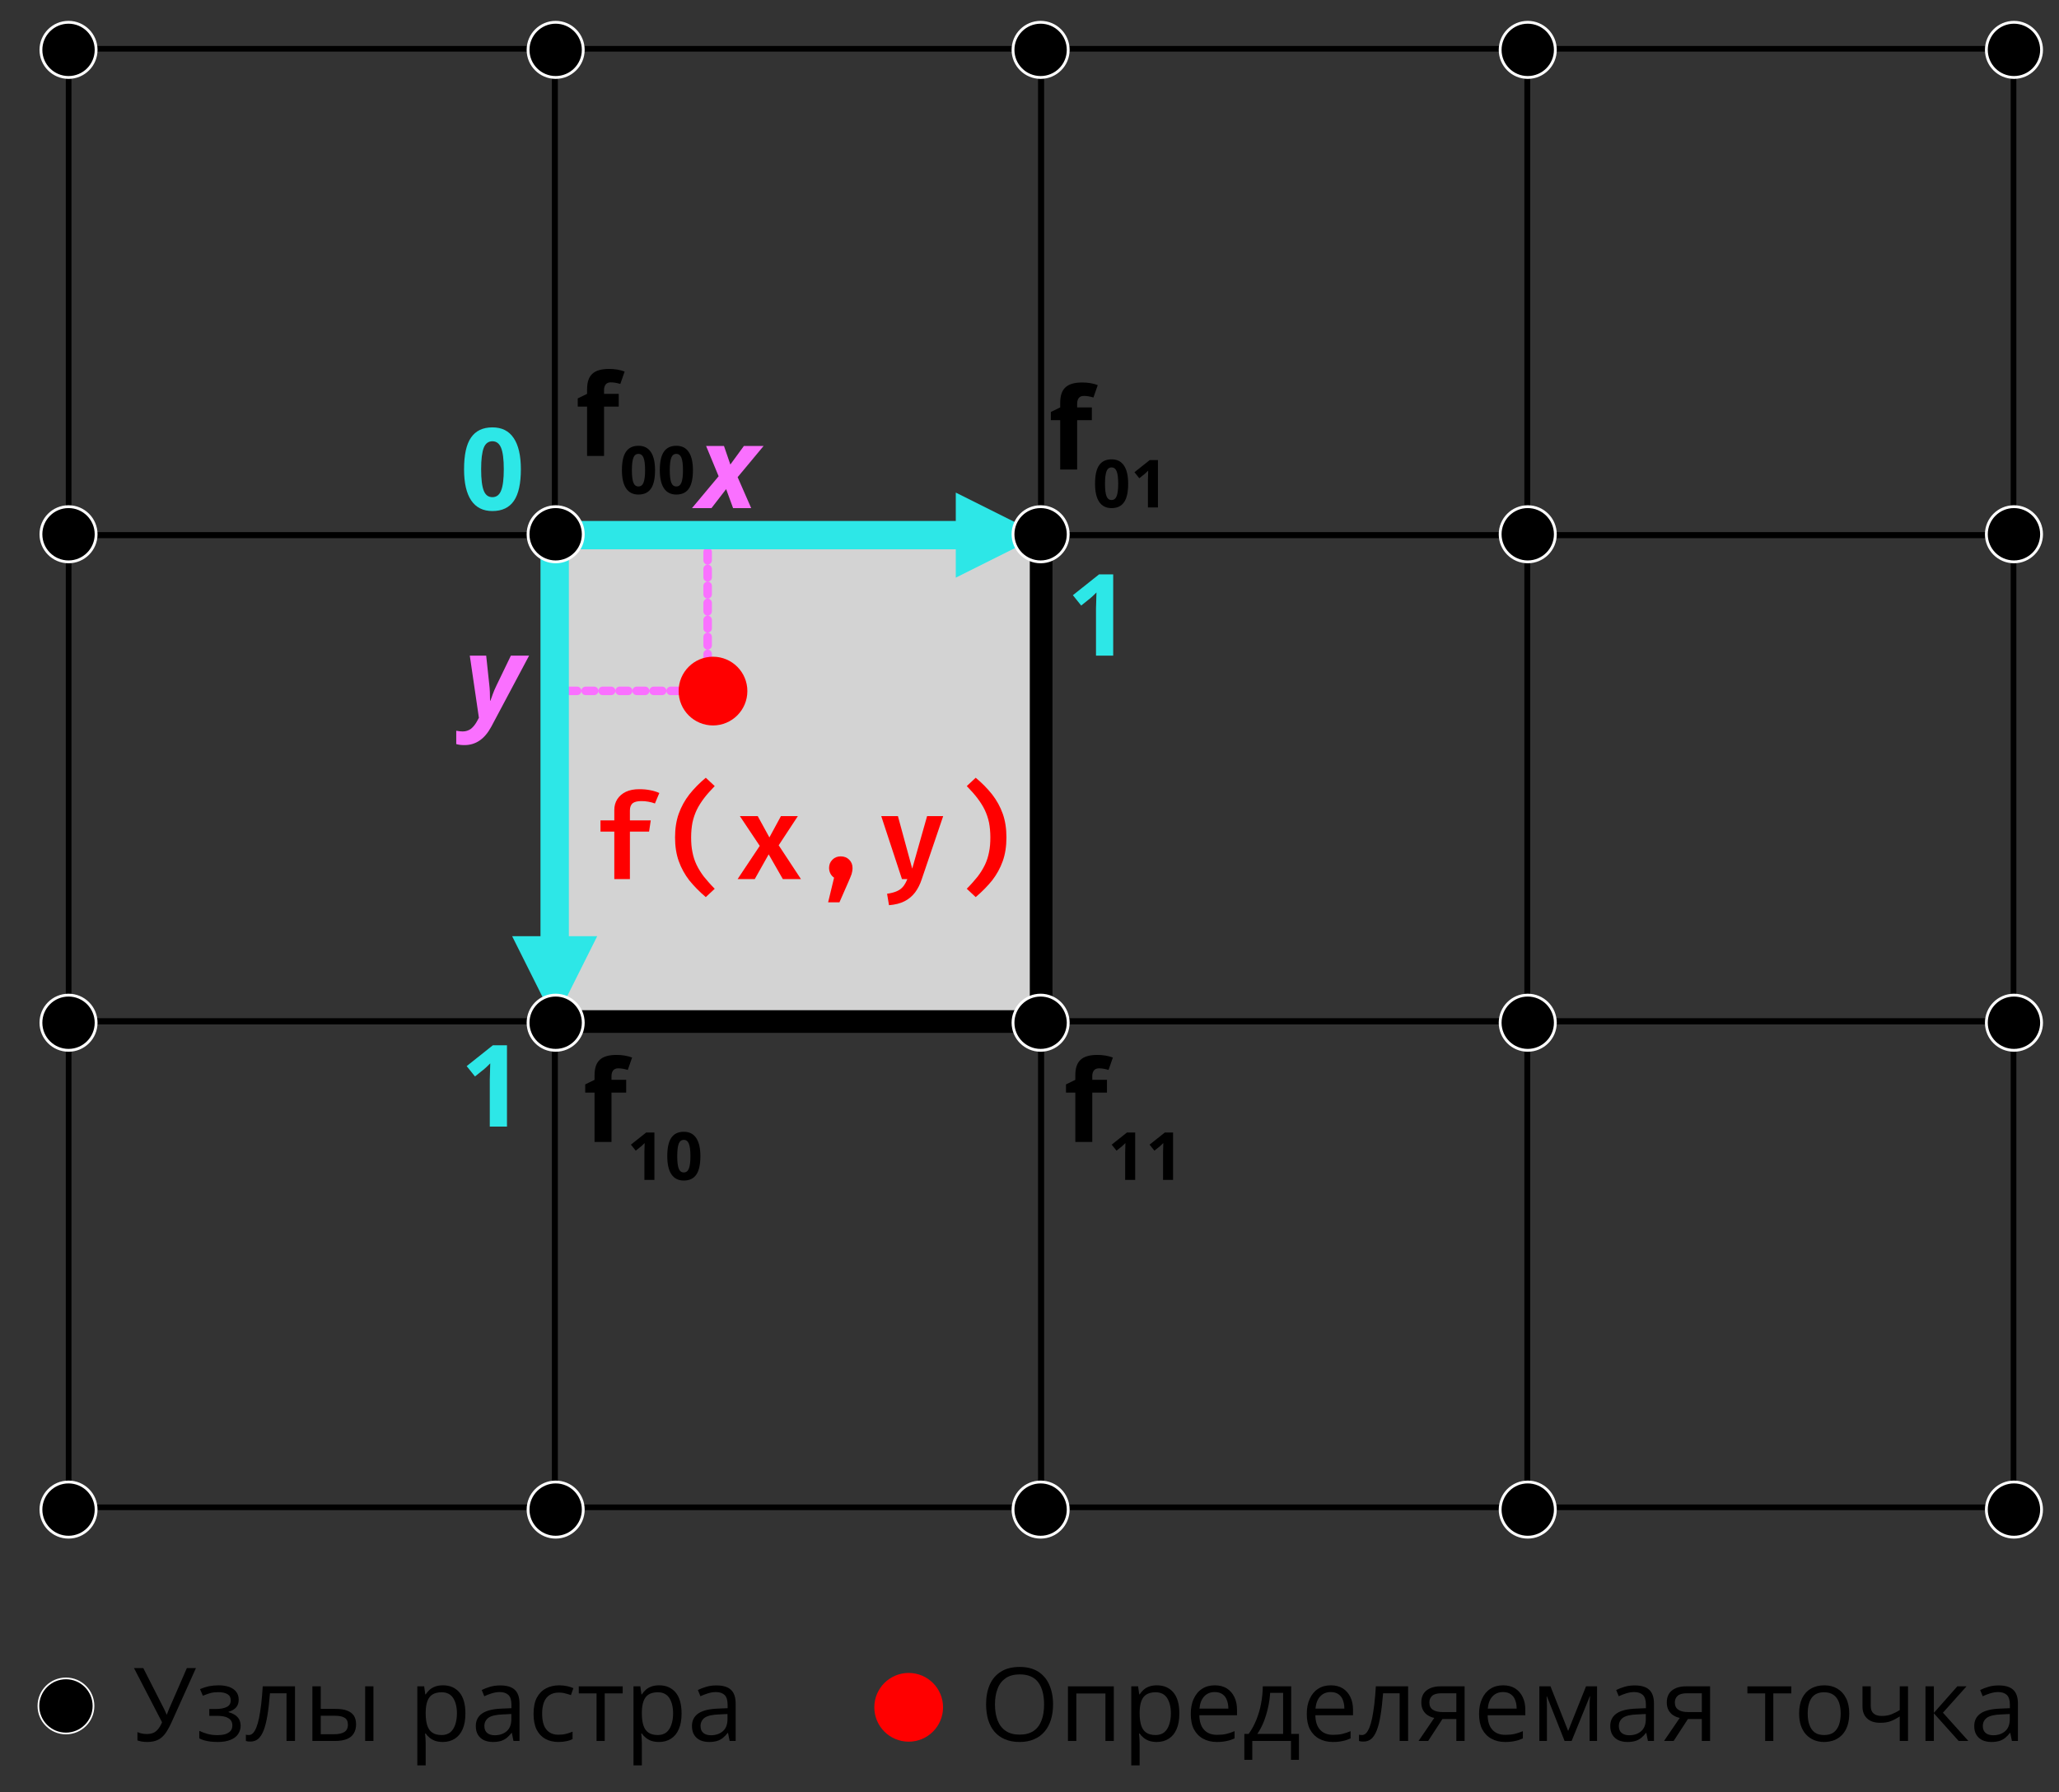 <?xml version="1.0" encoding="UTF-8" standalone="no"?>
<!DOCTYPE svg PUBLIC "-//W3C//DTD SVG 1.1//EN" "http://www.w3.org/Graphics/SVG/1.1/DTD/svg11.dtd">
<svg width="100%" height="100%" viewBox="0 0 726 632" version="1.1" xmlns="http://www.w3.org/2000/svg" xmlns:xlink="http://www.w3.org/1999/xlink" xml:space="preserve" xmlns:serif="http://www.serif.com/" style="fill-rule:evenodd;clip-rule:evenodd;stroke-linecap:round;stroke-linejoin:round;stroke-miterlimit:1.5;">
    <rect x="0" y="0" width="726" height="632" fill="#333333" stroke="none"/>
    <g transform="matrix(1,0,0,1,-245,-6958)">
        <rect id="Resampling" x="0" y="6042" width="2985" height="2039" style="fill:none;"/>
        <g transform="matrix(0.525,0,0,0.525,159.316,7473.2)">
            <circle cx="207.5" cy="164.5" r="18.5" style="stroke:white;stroke-width:1.15px;"/>
        </g>
        <g transform="matrix(0.526,0,0,0.526,87.203,6820.56)">
            <rect x="346" y="294" width="326" height="326" style="fill:none;stroke:black;stroke-width:3.8px;"/>
        </g>
        <g transform="matrix(0.526,0,0,0.526,87.203,7163.4)">
            <rect x="346" y="294" width="326" height="326" style="fill:none;stroke:black;stroke-width:3.8px;"/>
        </g>
        <g transform="matrix(0.526,0,0,0.526,87.203,6992.1)">
            <rect x="346" y="294" width="326" height="326" style="fill:none;stroke:black;stroke-width:3.8px;"/>
        </g>
        <g transform="matrix(0.526,0,0,0.526,430.061,6820.56)">
            <rect x="346" y="294" width="326" height="326" style="fill:none;stroke:black;stroke-width:3.8px;"/>
        </g>
        <g transform="matrix(0.526,0,0,0.526,430.061,7163.4)">
            <rect x="346" y="294" width="326" height="326" style="fill:none;stroke:black;stroke-width:3.8px;"/>
        </g>
        <g transform="matrix(0.526,0,0,0.526,430.061,6992.1)">
            <rect x="346" y="294" width="326" height="326" style="fill:none;stroke:black;stroke-width:3.8px;"/>
        </g>
        <g transform="matrix(0.526,0,0,0.526,258.632,6820.56)">
            <rect x="346" y="294" width="326" height="326" style="fill:none;stroke:black;stroke-width:3.8px;"/>
        </g>
        <g transform="matrix(0.526,0,0,0.526,258.632,7163.4)">
            <rect x="346" y="294" width="326" height="326" style="fill:none;stroke:black;stroke-width:3.8px;"/>
        </g>
        <g transform="matrix(0.526,0,0,0.526,258.632,6992.1)">
            <rect x="346" y="294" width="326" height="326" style="fill:rgb(211,211,211);stroke:black;stroke-width:15.21px;"/>
        </g>
        <g transform="matrix(0.526,0,0,0.526,601.49,6820.56)">
            <rect x="346" y="294" width="326" height="326" style="fill:none;stroke:black;stroke-width:3.8px;"/>
        </g>
        <g transform="matrix(0.526,0,0,0.526,601.49,7163.4)">
            <rect x="346" y="294" width="326" height="326" style="fill:none;stroke:black;stroke-width:3.8px;"/>
        </g>
        <g transform="matrix(0.526,0,0,0.526,601.49,6992.1)">
            <rect x="346" y="294" width="326" height="326" style="fill:none;stroke:black;stroke-width:3.8px;"/>
        </g>
        <g transform="matrix(0.602,0,0,0.602,-1526.69,6149.96)">
            <g transform="matrix(66.667,0,0,66.667,3280.07,1609.36)">
                <path d="M0.38,-0.434L0.251,-0.434L0.251,-0L0.102,-0L0.102,-0.434L0.02,-0.434L0.02,-0.506L0.102,-0.546L0.102,-0.586C0.102,-0.648 0.117,-0.694 0.148,-0.722C0.179,-0.751 0.228,-0.765 0.295,-0.765C0.346,-0.765 0.392,-0.757 0.432,-0.742L0.394,-0.633C0.364,-0.642 0.336,-0.647 0.311,-0.647C0.29,-0.647 0.275,-0.641 0.265,-0.628C0.256,-0.616 0.251,-0.6 0.251,-0.58L0.251,-0.546L0.38,-0.546L0.38,-0.434Z" style="fill-rule:nonzero;"/>
            </g>
            <g transform="matrix(38.867,0,0,38.867,3305.88,1631.56)">
                <path d="M0.535,-0.357C0.535,-0.232 0.515,-0.14 0.474,-0.08C0.433,-0.02 0.37,0.01 0.285,0.01C0.203,0.01 0.141,-0.021 0.099,-0.083C0.057,-0.145 0.036,-0.236 0.036,-0.357C0.036,-0.483 0.056,-0.576 0.097,-0.635C0.138,-0.695 0.201,-0.725 0.285,-0.725C0.368,-0.725 0.43,-0.694 0.472,-0.631C0.514,-0.569 0.535,-0.477 0.535,-0.357ZM0.186,-0.357C0.186,-0.269 0.194,-0.207 0.209,-0.169C0.224,-0.131 0.249,-0.112 0.285,-0.112C0.32,-0.112 0.346,-0.131 0.361,-0.169C0.377,-0.208 0.385,-0.27 0.385,-0.357C0.385,-0.444 0.377,-0.507 0.361,-0.546C0.345,-0.584 0.32,-0.603 0.285,-0.603C0.25,-0.603 0.224,-0.584 0.209,-0.546C0.194,-0.507 0.186,-0.444 0.186,-0.357Z" style="fill-rule:nonzero;"/>
            </g>
            <g transform="matrix(38.867,0,0,38.867,3328.07,1631.56)">
                <path d="M0.535,-0.357C0.535,-0.232 0.515,-0.14 0.474,-0.08C0.433,-0.02 0.37,0.01 0.285,0.01C0.203,0.01 0.141,-0.021 0.099,-0.083C0.057,-0.145 0.036,-0.236 0.036,-0.357C0.036,-0.483 0.056,-0.576 0.097,-0.635C0.138,-0.695 0.201,-0.725 0.285,-0.725C0.368,-0.725 0.43,-0.694 0.472,-0.631C0.514,-0.569 0.535,-0.477 0.535,-0.357ZM0.186,-0.357C0.186,-0.269 0.194,-0.207 0.209,-0.169C0.224,-0.131 0.249,-0.112 0.285,-0.112C0.32,-0.112 0.346,-0.131 0.361,-0.169C0.377,-0.208 0.385,-0.27 0.385,-0.357C0.385,-0.444 0.377,-0.507 0.361,-0.546C0.345,-0.584 0.32,-0.603 0.285,-0.603C0.25,-0.603 0.224,-0.584 0.209,-0.546C0.194,-0.507 0.186,-0.444 0.186,-0.357Z" style="fill-rule:nonzero;"/>
            </g>
        </g>
        <g transform="matrix(0.602,0,0,0.602,-1359.87,6154.74)">
            <g transform="matrix(66.667,0,0,66.667,3280.07,1609.36)">
                <path d="M0.38,-0.434L0.251,-0.434L0.251,-0L0.102,-0L0.102,-0.434L0.02,-0.434L0.02,-0.506L0.102,-0.546L0.102,-0.586C0.102,-0.648 0.117,-0.694 0.148,-0.722C0.179,-0.751 0.228,-0.765 0.295,-0.765C0.346,-0.765 0.392,-0.757 0.432,-0.742L0.394,-0.633C0.364,-0.642 0.336,-0.647 0.311,-0.647C0.29,-0.647 0.275,-0.641 0.265,-0.628C0.256,-0.616 0.251,-0.6 0.251,-0.58L0.251,-0.546L0.38,-0.546L0.38,-0.434Z" style="fill-rule:nonzero;"/>
            </g>
            <g transform="matrix(38.867,0,0,38.867,3305.88,1631.56)">
                <path d="M0.535,-0.357C0.535,-0.232 0.515,-0.14 0.474,-0.08C0.433,-0.02 0.37,0.01 0.285,0.01C0.203,0.01 0.141,-0.021 0.099,-0.083C0.057,-0.145 0.036,-0.236 0.036,-0.357C0.036,-0.483 0.056,-0.576 0.097,-0.635C0.138,-0.695 0.201,-0.725 0.285,-0.725C0.368,-0.725 0.43,-0.694 0.472,-0.631C0.514,-0.569 0.535,-0.477 0.535,-0.357ZM0.186,-0.357C0.186,-0.269 0.194,-0.207 0.209,-0.169C0.224,-0.131 0.249,-0.112 0.285,-0.112C0.32,-0.112 0.346,-0.131 0.361,-0.169C0.377,-0.208 0.385,-0.27 0.385,-0.357C0.385,-0.444 0.377,-0.507 0.361,-0.546C0.345,-0.584 0.32,-0.603 0.285,-0.603C0.25,-0.603 0.224,-0.584 0.209,-0.546C0.194,-0.507 0.186,-0.444 0.186,-0.357Z" style="fill-rule:nonzero;"/>
            </g>
            <g transform="matrix(38.867,0,0,38.867,3328.07,1631.56)">
                <path d="M0.413,-0L0.262,-0L0.262,-0.413L0.264,-0.481L0.266,-0.555C0.241,-0.53 0.224,-0.514 0.214,-0.506L0.132,-0.44L0.059,-0.531L0.289,-0.714L0.413,-0.714L0.413,-0Z" style="fill-rule:nonzero;"/>
            </g>
        </g>
        <g transform="matrix(0.602,0,0,0.602,-1354.54,6391.86)">
            <g transform="matrix(66.667,0,0,66.667,3280.07,1609.36)">
                <path d="M0.38,-0.434L0.251,-0.434L0.251,-0L0.102,-0L0.102,-0.434L0.02,-0.434L0.02,-0.506L0.102,-0.546L0.102,-0.586C0.102,-0.648 0.117,-0.694 0.148,-0.722C0.179,-0.751 0.228,-0.765 0.295,-0.765C0.346,-0.765 0.392,-0.757 0.432,-0.742L0.394,-0.633C0.364,-0.642 0.336,-0.647 0.311,-0.647C0.29,-0.647 0.275,-0.641 0.265,-0.628C0.256,-0.616 0.251,-0.6 0.251,-0.58L0.251,-0.546L0.38,-0.546L0.38,-0.434Z" style="fill-rule:nonzero;"/>
            </g>
            <g transform="matrix(38.867,0,0,38.867,3305.88,1631.56)">
                <path d="M0.413,-0L0.262,-0L0.262,-0.413L0.264,-0.481L0.266,-0.555C0.241,-0.53 0.224,-0.514 0.214,-0.506L0.132,-0.44L0.059,-0.531L0.289,-0.714L0.413,-0.714L0.413,-0Z" style="fill-rule:nonzero;"/>
            </g>
            <g transform="matrix(38.867,0,0,38.867,3328.07,1631.56)">
                <path d="M0.413,-0L0.262,-0L0.262,-0.413L0.264,-0.481L0.266,-0.555C0.241,-0.53 0.224,-0.514 0.214,-0.506L0.132,-0.44L0.059,-0.531L0.289,-0.714L0.413,-0.714L0.413,-0Z" style="fill-rule:nonzero;"/>
            </g>
        </g>
        <g transform="matrix(0.602,0,0,0.602,-1524.06,6391.86)">
            <g transform="matrix(66.667,0,0,66.667,3280.07,1609.36)">
                <path d="M0.38,-0.434L0.251,-0.434L0.251,-0L0.102,-0L0.102,-0.434L0.02,-0.434L0.02,-0.506L0.102,-0.546L0.102,-0.586C0.102,-0.648 0.117,-0.694 0.148,-0.722C0.179,-0.751 0.228,-0.765 0.295,-0.765C0.346,-0.765 0.392,-0.757 0.432,-0.742L0.394,-0.633C0.364,-0.642 0.336,-0.647 0.311,-0.647C0.29,-0.647 0.275,-0.641 0.265,-0.628C0.256,-0.616 0.251,-0.6 0.251,-0.58L0.251,-0.546L0.38,-0.546L0.38,-0.434Z" style="fill-rule:nonzero;"/>
            </g>
            <g transform="matrix(38.867,0,0,38.867,3305.88,1631.56)">
                <path d="M0.413,-0L0.262,-0L0.262,-0.413L0.264,-0.481L0.266,-0.555C0.241,-0.53 0.224,-0.514 0.214,-0.506L0.132,-0.44L0.059,-0.531L0.289,-0.714L0.413,-0.714L0.413,-0Z" style="fill-rule:nonzero;"/>
            </g>
            <g transform="matrix(38.867,0,0,38.867,3328.07,1631.56)">
                <path d="M0.535,-0.357C0.535,-0.232 0.515,-0.14 0.474,-0.08C0.433,-0.02 0.37,0.01 0.285,0.01C0.203,0.01 0.141,-0.021 0.099,-0.083C0.057,-0.145 0.036,-0.236 0.036,-0.357C0.036,-0.483 0.056,-0.576 0.097,-0.635C0.138,-0.695 0.201,-0.725 0.285,-0.725C0.368,-0.725 0.43,-0.694 0.472,-0.631C0.514,-0.569 0.535,-0.477 0.535,-0.357ZM0.186,-0.357C0.186,-0.269 0.194,-0.207 0.209,-0.169C0.224,-0.131 0.249,-0.112 0.285,-0.112C0.32,-0.112 0.346,-0.131 0.361,-0.169C0.377,-0.208 0.385,-0.27 0.385,-0.357C0.385,-0.444 0.377,-0.507 0.361,-0.546C0.345,-0.584 0.32,-0.603 0.285,-0.603C0.25,-0.603 0.224,-0.584 0.209,-0.546C0.194,-0.507 0.186,-0.444 0.186,-0.357Z" style="fill-rule:nonzero;"/>
            </g>
        </g>
        <g transform="matrix(0.602,0,0,0.602,-3552.37,6786.53)">
            <path d="M6631.02,689.513L6722.4,689.513" style="fill:none;stroke:rgb(250,112,255);stroke-width:4.98px;stroke-linecap:butt;stroke-dasharray:4.98,4.98;"/>
        </g>
        <g transform="matrix(0.602,0,0,0.602,-3552.37,6786.53)">
            <path d="M6722.4,598.134L6722.4,690.721" style="fill:none;stroke:rgb(250,112,255);stroke-width:4.98px;stroke-linecap:butt;stroke-dasharray:4.98,4.98;"/>
        </g>
        <g transform="matrix(40.144,0,0,40.144,490.96,7137.18)">
            <g>
                <path d="M0.185,-0.28L0.075,-0.546L0.232,-0.546L0.288,-0.383L0.407,-0.546L0.58,-0.546L0.352,-0.272L0.471,-0L0.312,-0L0.251,-0.167L0.122,-0L-0.049,-0L0.185,-0.28Z" style="fill:rgb(250,112,255);fill-rule:nonzero;"/>
            </g>
        </g>
        <g transform="matrix(40.144,0,0,40.144,407.18,7137.81)">
            <g>
                <path d="M0.535,-0.357C0.535,-0.232 0.515,-0.14 0.474,-0.08C0.433,-0.02 0.37,0.01 0.285,0.01C0.203,0.01 0.141,-0.021 0.099,-0.083C0.057,-0.145 0.036,-0.236 0.036,-0.357C0.036,-0.483 0.056,-0.576 0.097,-0.635C0.138,-0.695 0.201,-0.725 0.285,-0.725C0.368,-0.725 0.43,-0.694 0.472,-0.631C0.514,-0.569 0.535,-0.477 0.535,-0.357ZM0.186,-0.357C0.186,-0.269 0.194,-0.207 0.209,-0.169C0.224,-0.131 0.249,-0.112 0.285,-0.112C0.32,-0.112 0.346,-0.131 0.361,-0.169C0.377,-0.208 0.385,-0.27 0.385,-0.357C0.385,-0.444 0.377,-0.507 0.361,-0.546C0.345,-0.584 0.32,-0.603 0.285,-0.603C0.25,-0.603 0.224,-0.584 0.209,-0.546C0.194,-0.507 0.186,-0.444 0.186,-0.357Z" style="fill:rgb(45,231,231);fill-rule:nonzero;"/>
            </g>
        </g>
        <g transform="matrix(40.144,0,0,40.144,407.18,7355.26)">
            <g>
                <path d="M0.413,-0L0.262,-0L0.262,-0.413L0.264,-0.481L0.266,-0.555C0.241,-0.53 0.224,-0.514 0.214,-0.506L0.132,-0.44L0.059,-0.531L0.289,-0.714L0.413,-0.714L0.413,-0Z" style="fill:rgb(45,231,231);fill-rule:nonzero;"/>
            </g>
        </g>
        <g transform="matrix(40.144,0,0,40.144,620.93,7189.2)">
            <g>
                <path d="M0.413,-0L0.262,-0L0.262,-0.413L0.264,-0.481L0.266,-0.555C0.241,-0.53 0.224,-0.514 0.214,-0.506L0.132,-0.44L0.059,-0.531L0.289,-0.714L0.413,-0.714L0.413,-0Z" style="fill:rgb(45,231,231);fill-rule:nonzero;"/>
            </g>
        </g>
        <g transform="matrix(40.144,0,0,40.144,408.64,7211.11)">
            <g>
                <path d="M0.05,-0.546L0.194,-0.546L0.221,-0.293C0.226,-0.253 0.228,-0.206 0.228,-0.15L0.231,-0.15C0.237,-0.167 0.245,-0.186 0.252,-0.208C0.26,-0.231 0.271,-0.256 0.284,-0.283L0.411,-0.546L0.571,-0.546L0.239,0.078C0.181,0.186 0.103,0.24 0.003,0.24C-0.026,0.24 -0.05,0.237 -0.069,0.231L-0.069,0.114C-0.047,0.118 -0.028,0.12 -0.012,0.12C0.015,0.12 0.039,0.112 0.06,0.097C0.08,0.081 0.1,0.057 0.117,0.024L0.13,-0L0.05,-0.546Z" style="fill:rgb(250,112,255);fill-rule:nonzero;"/>
            </g>
        </g>
        <g transform="matrix(1,-3.8186e-23,1.3257e-22,1,244.998,6957.99)">
            <g>
                <path d="M180.578,330.129L195.578,360.129L210.578,330.129L180.578,330.129Z" style="fill:rgb(45,231,231);"/>
                <path d="M195.578,336.129L195.578,188.59" style="fill:none;stroke:rgb(45,231,231);stroke-width:10px;stroke-linecap:butt;"/>
            </g>
        </g>
        <g transform="matrix(1,-1.84356e-22,2.60034e-22,1,245,6958)">
            <g>
                <path d="M337.007,203.7L367.007,188.7L337.007,173.7L337.007,203.7Z" style="fill:rgb(45,231,231);"/>
                <path d="M343.007,188.7L195.578,188.7" style="fill:none;stroke:rgb(45,231,231);stroke-width:10px;stroke-linecap:butt;"/>
            </g>
        </g>
        <g transform="matrix(0.43,0,0,0.43,407.175,7130.96)">
            <g id="RED">
                <g>
                    <circle cx="207.5" cy="164.5" r="18.5" style="fill:rgb(255,0,0);stroke:rgb(255,0,0);stroke-width:19.37px;"/>
                </g>
            </g>
        </g>
        <g transform="matrix(0.43,0,0,0.43,476.175,7489.31)">
            <g id="RED1" serif:id="RED">
                <g>
                    <circle cx="207.5" cy="164.5" r="18.5" style="fill:rgb(255,0,0);stroke:rgb(255,0,0);stroke-width:19.37px;"/>
                </g>
            </g>
        </g>
        <g transform="matrix(0.526,0,0,0.526,131.267,6898.79)">
            <g transform="matrix(1,0,0,1,54.657,-18.5)">
                <circle cx="207.5" cy="164.5" r="18.5" style="stroke:white;stroke-width:1.9px;"/>
            </g>
            <g transform="matrix(1,0,0,1,706.284,-18.5)">
                <circle cx="207.5" cy="164.5" r="18.5" style="stroke:white;stroke-width:1.9px;"/>
            </g>
            <g transform="matrix(1,0,0,1,1358.76,-18.5)">
                <circle cx="207.5" cy="164.5" r="18.5" style="stroke:white;stroke-width:1.9px;"/>
            </g>
            <g transform="matrix(1,0,0,1,54.657,306.233)">
                <circle cx="207.5" cy="164.5" r="18.5" style="stroke:white;stroke-width:1.9px;"/>
            </g>
            <g transform="matrix(1,0,0,1,706.284,306.233)">
                <circle cx="207.5" cy="164.5" r="18.5" style="stroke:white;stroke-width:1.9px;"/>
            </g>
            <g transform="matrix(1,0,0,1,1358.76,306.233)">
                <circle cx="207.5" cy="164.5" r="18.5" style="stroke:white;stroke-width:1.9px;"/>
            </g>
            <g transform="matrix(1,0,0,1,54.657,633.697)">
                <circle cx="207.5" cy="164.5" r="18.5" style="stroke:white;stroke-width:1.9px;"/>
            </g>
            <g transform="matrix(1,0,0,1,706.284,633.697)">
                <circle cx="207.5" cy="164.5" r="18.5" style="stroke:white;stroke-width:1.9px;"/>
            </g>
            <g transform="matrix(1,0,0,1,1358.76,633.697)">
                <circle cx="207.5" cy="164.5" r="18.5" style="stroke:white;stroke-width:1.9px;"/>
            </g>
            <g transform="matrix(1,0,0,1,54.657,960.091)">
                <circle cx="207.5" cy="164.5" r="18.5" style="stroke:white;stroke-width:1.9px;"/>
            </g>
            <g transform="matrix(1,0,0,1,706.284,960.091)">
                <circle cx="207.5" cy="164.5" r="18.5" style="stroke:white;stroke-width:1.9px;"/>
            </g>
            <g transform="matrix(1,0,0,1,1358.76,960.091)">
                <circle cx="207.5" cy="164.5" r="18.5" style="stroke:white;stroke-width:1.9px;"/>
            </g>
            <g transform="matrix(1,0,0,1,381.202,-18.5)">
                <circle cx="207.5" cy="164.5" r="18.5" style="stroke:white;stroke-width:1.9px;"/>
            </g>
            <g transform="matrix(1,0,0,1,1032.83,-18.5)">
                <circle cx="207.5" cy="164.5" r="18.5" style="stroke:white;stroke-width:1.9px;"/>
            </g>
            <g transform="matrix(1,0,0,1,381.202,306.233)">
                <circle cx="207.5" cy="164.5" r="18.5" style="stroke:white;stroke-width:1.9px;"/>
            </g>
            <g transform="matrix(1,0,0,1,1032.83,306.233)">
                <circle cx="207.5" cy="164.5" r="18.5" style="stroke:white;stroke-width:1.9px;"/>
            </g>
            <g transform="matrix(1,0,0,1,381.202,633.697)">
                <circle cx="207.5" cy="164.5" r="18.5" style="stroke:white;stroke-width:1.9px;"/>
            </g>
            <g transform="matrix(1,0,0,1,1032.83,633.697)">
                <circle cx="207.5" cy="164.5" r="18.5" style="stroke:white;stroke-width:1.9px;"/>
            </g>
            <g transform="matrix(1,0,0,1,381.202,960.091)">
                <circle cx="207.5" cy="164.5" r="18.5" style="stroke:white;stroke-width:1.9px;"/>
            </g>
            <g transform="matrix(1,0,0,1,1032.83,960.091)">
                <circle cx="207.5" cy="164.5" r="18.5" style="stroke:white;stroke-width:1.9px;"/>
            </g>
        </g>
        <g transform="matrix(1,0,0,1,179.944,6959.6)">
            <g transform="matrix(36,0,0,36,111.901,612.312)">
                <path d="M0.618,-0.714L0.385,-0.196C0.365,-0.151 0.345,-0.113 0.324,-0.082C0.303,-0.051 0.278,-0.028 0.25,-0.013C0.221,0.002 0.185,0.01 0.141,0.01C0.122,0.01 0.104,0.008 0.088,0.006C0.072,0.003 0.058,-0.001 0.045,-0.005L0.045,-0.087C0.058,-0.081 0.072,-0.076 0.087,-0.073C0.102,-0.07 0.118,-0.068 0.135,-0.068C0.16,-0.068 0.182,-0.072 0.2,-0.079C0.218,-0.087 0.233,-0.099 0.247,-0.116C0.261,-0.133 0.274,-0.155 0.286,-0.183L0.011,-0.714L0.102,-0.714L0.305,-0.315C0.307,-0.31 0.31,-0.304 0.313,-0.298C0.316,-0.292 0.319,-0.285 0.322,-0.279C0.325,-0.272 0.327,-0.265 0.33,-0.259L0.333,-0.259L0.347,-0.295C0.35,-0.302 0.352,-0.307 0.354,-0.312L0.529,-0.714L0.618,-0.714Z" style="fill-rule:nonzero;"/>
            </g>
            <g transform="matrix(36,0,0,36,134.137,612.312)">
                <path d="M0.223,-0.545C0.263,-0.545 0.298,-0.539 0.327,-0.529C0.356,-0.518 0.379,-0.502 0.395,-0.481C0.411,-0.46 0.419,-0.435 0.419,-0.405C0.419,-0.373 0.41,-0.347 0.393,-0.328C0.375,-0.308 0.351,-0.295 0.32,-0.286L0.32,-0.282C0.342,-0.276 0.361,-0.268 0.379,-0.257C0.397,-0.246 0.411,-0.232 0.422,-0.214C0.432,-0.196 0.438,-0.174 0.438,-0.148C0.438,-0.118 0.429,-0.091 0.413,-0.067C0.397,-0.043 0.372,-0.024 0.339,-0.011C0.306,0.003 0.264,0.01 0.213,0.01C0.188,0.01 0.164,0.008 0.142,0.006C0.119,0.003 0.099,-0.001 0.081,-0.006C0.062,-0.012 0.046,-0.018 0.033,-0.025L0.033,-0.099C0.056,-0.088 0.082,-0.078 0.113,-0.069C0.143,-0.061 0.176,-0.057 0.212,-0.057C0.239,-0.057 0.264,-0.06 0.286,-0.066C0.307,-0.073 0.325,-0.083 0.338,-0.097C0.351,-0.111 0.357,-0.13 0.357,-0.153C0.357,-0.174 0.351,-0.191 0.34,-0.205C0.328,-0.219 0.311,-0.229 0.289,-0.236C0.266,-0.243 0.238,-0.246 0.203,-0.246L0.131,-0.246L0.131,-0.313L0.19,-0.313C0.236,-0.313 0.273,-0.319 0.3,-0.332C0.328,-0.345 0.341,-0.367 0.341,-0.398C0.341,-0.425 0.331,-0.445 0.31,-0.458C0.288,-0.471 0.258,-0.478 0.219,-0.478C0.189,-0.478 0.164,-0.475 0.141,-0.469C0.119,-0.462 0.094,-0.454 0.068,-0.443L0.04,-0.508C0.068,-0.52 0.097,-0.529 0.127,-0.536C0.158,-0.542 0.19,-0.545 0.223,-0.545Z" style="fill-rule:nonzero;"/>
            </g>
            <g transform="matrix(36,0,0,36,151.539,612.312)">
                <path d="M0.487,-0L0.404,-0L0.404,-0.467L0.242,-0.467C0.235,-0.383 0.227,-0.311 0.217,-0.251C0.207,-0.191 0.195,-0.142 0.18,-0.104C0.165,-0.066 0.147,-0.038 0.126,-0.02C0.105,-0.003 0.08,0.006 0.051,0.006C0.042,0.006 0.034,0.006 0.026,0.005C0.019,0.004 0.012,0.002 0.006,-0L0.006,-0.062C0.011,-0.06 0.015,-0.059 0.02,-0.059C0.024,-0.058 0.029,-0.058 0.035,-0.058C0.049,-0.058 0.063,-0.064 0.075,-0.076C0.087,-0.088 0.098,-0.107 0.108,-0.131C0.118,-0.156 0.127,-0.187 0.135,-0.225C0.143,-0.263 0.149,-0.308 0.156,-0.36C0.162,-0.411 0.167,-0.47 0.171,-0.535L0.487,-0.535L0.487,-0Z" style="fill-rule:nonzero;"/>
            </g>
            <g transform="matrix(36,0,0,36,172.141,612.312)">
                <path d="M0.085,-0L0.085,-0.535L0.167,-0.535L0.167,-0.314L0.313,-0.314C0.359,-0.314 0.397,-0.309 0.426,-0.297C0.455,-0.286 0.477,-0.269 0.492,-0.247C0.506,-0.224 0.513,-0.196 0.513,-0.163C0.513,-0.13 0.506,-0.101 0.492,-0.077C0.478,-0.052 0.456,-0.033 0.426,-0.02C0.395,-0.007 0.356,-0 0.308,-0L0.085,-0ZM0.167,-0.066L0.3,-0.066C0.341,-0.066 0.373,-0.073 0.397,-0.087C0.421,-0.102 0.433,-0.126 0.433,-0.159C0.433,-0.192 0.422,-0.215 0.399,-0.228C0.377,-0.241 0.345,-0.247 0.303,-0.247L0.167,-0.247L0.167,-0.066ZM0.602,-0L0.602,-0.535L0.683,-0.535L0.683,-0L0.602,-0Z" style="fill-rule:nonzero;"/>
            </g>
            <g transform="matrix(36,0,0,36,209.143,612.312)">
                <path d="M0.337,-0.545C0.404,-0.545 0.457,-0.522 0.497,-0.476C0.536,-0.43 0.556,-0.361 0.556,-0.269C0.556,-0.208 0.547,-0.157 0.529,-0.116C0.511,-0.074 0.485,-0.043 0.452,-0.022C0.419,-0.001 0.38,0.01 0.335,0.01C0.307,0.01 0.282,0.006 0.26,-0.001C0.239,-0.009 0.22,-0.019 0.205,-0.032C0.19,-0.044 0.177,-0.058 0.167,-0.073L0.161,-0.073C0.162,-0.061 0.163,-0.045 0.165,-0.027C0.166,-0.009 0.167,0.006 0.167,0.02L0.167,0.239L0.085,0.239L0.085,-0.535L0.152,-0.535L0.163,-0.456L0.167,-0.456C0.177,-0.472 0.19,-0.487 0.205,-0.501C0.22,-0.514 0.238,-0.525 0.26,-0.533C0.282,-0.541 0.307,-0.545 0.337,-0.545ZM0.323,-0.477C0.286,-0.477 0.256,-0.469 0.233,-0.455C0.211,-0.441 0.194,-0.419 0.184,-0.391C0.173,-0.362 0.168,-0.327 0.167,-0.284L0.167,-0.268C0.167,-0.223 0.172,-0.185 0.182,-0.153C0.192,-0.122 0.208,-0.098 0.231,-0.082C0.254,-0.066 0.285,-0.058 0.324,-0.058C0.357,-0.058 0.385,-0.067 0.407,-0.084C0.429,-0.102 0.445,-0.127 0.456,-0.159C0.467,-0.191 0.473,-0.228 0.473,-0.27C0.473,-0.333 0.46,-0.383 0.436,-0.421C0.411,-0.458 0.374,-0.477 0.323,-0.477Z" style="fill-rule:nonzero;"/>
            </g>
            <g transform="matrix(36,0,0,36,231.168,612.312)">
                <path d="M0.286,-0.544C0.349,-0.544 0.397,-0.53 0.428,-0.501C0.459,-0.472 0.474,-0.427 0.474,-0.364L0.474,-0L0.415,-0L0.399,-0.079L0.396,-0.079C0.381,-0.06 0.365,-0.043 0.349,-0.03C0.332,-0.017 0.314,-0.007 0.292,-0C0.271,0.006 0.245,0.01 0.214,0.01C0.181,0.01 0.152,0.004 0.127,-0.007C0.102,-0.019 0.082,-0.036 0.068,-0.059C0.053,-0.082 0.046,-0.111 0.046,-0.147C0.046,-0.2 0.067,-0.241 0.109,-0.27C0.152,-0.299 0.216,-0.314 0.303,-0.317L0.395,-0.321L0.395,-0.354C0.395,-0.4 0.385,-0.432 0.365,-0.451C0.345,-0.469 0.317,-0.479 0.281,-0.479C0.253,-0.479 0.227,-0.474 0.201,-0.466C0.176,-0.458 0.152,-0.449 0.129,-0.438L0.104,-0.499C0.128,-0.511 0.156,-0.522 0.187,-0.531C0.218,-0.54 0.251,-0.544 0.286,-0.544ZM0.394,-0.264L0.313,-0.26C0.246,-0.258 0.199,-0.247 0.171,-0.228C0.144,-0.208 0.13,-0.181 0.13,-0.146C0.13,-0.115 0.14,-0.093 0.158,-0.078C0.177,-0.063 0.201,-0.056 0.232,-0.056C0.279,-0.056 0.318,-0.069 0.349,-0.096C0.379,-0.122 0.394,-0.162 0.394,-0.214L0.394,-0.264Z" style="fill-rule:nonzero;"/>
            </g>
            <g transform="matrix(36,0,0,36,251.172,612.312)">
                <path d="M0.3,0.01C0.252,0.01 0.209,-0 0.172,-0.02C0.136,-0.04 0.107,-0.07 0.086,-0.111C0.066,-0.152 0.056,-0.203 0.056,-0.265C0.056,-0.329 0.066,-0.382 0.088,-0.424C0.11,-0.465 0.14,-0.495 0.178,-0.515C0.216,-0.535 0.259,-0.545 0.308,-0.545C0.334,-0.545 0.36,-0.542 0.385,-0.537C0.41,-0.531 0.43,-0.525 0.446,-0.517L0.422,-0.449C0.406,-0.455 0.387,-0.461 0.365,-0.466C0.344,-0.472 0.324,-0.474 0.306,-0.474C0.269,-0.474 0.238,-0.466 0.213,-0.45C0.189,-0.434 0.17,-0.411 0.158,-0.38C0.146,-0.349 0.14,-0.311 0.14,-0.266C0.14,-0.222 0.146,-0.185 0.157,-0.155C0.169,-0.124 0.187,-0.101 0.211,-0.085C0.234,-0.069 0.264,-0.061 0.299,-0.061C0.328,-0.061 0.353,-0.064 0.376,-0.07C0.399,-0.076 0.419,-0.083 0.438,-0.091L0.438,-0.019C0.42,-0.009 0.4,-0.002 0.378,0.002C0.356,0.007 0.33,0.01 0.3,0.01Z" style="fill-rule:nonzero;"/>
            </g>
            <g transform="matrix(36,0,0,36,268.416,612.312)">
                <path d="M0.45,-0.466L0.274,-0.466L0.274,-0L0.194,-0L0.194,-0.466L0.02,-0.466L0.02,-0.535L0.45,-0.535L0.45,-0.466Z" style="fill-rule:nonzero;"/>
            </g>
            <g transform="matrix(36,0,0,36,285.362,612.312)">
                <path d="M0.337,-0.545C0.404,-0.545 0.457,-0.522 0.497,-0.476C0.536,-0.43 0.556,-0.361 0.556,-0.269C0.556,-0.208 0.547,-0.157 0.529,-0.116C0.511,-0.074 0.485,-0.043 0.452,-0.022C0.419,-0.001 0.38,0.01 0.335,0.01C0.307,0.01 0.282,0.006 0.26,-0.001C0.239,-0.009 0.22,-0.019 0.205,-0.032C0.19,-0.044 0.177,-0.058 0.167,-0.073L0.161,-0.073C0.162,-0.061 0.163,-0.045 0.165,-0.027C0.166,-0.009 0.167,0.006 0.167,0.02L0.167,0.239L0.085,0.239L0.085,-0.535L0.152,-0.535L0.163,-0.456L0.167,-0.456C0.177,-0.472 0.19,-0.487 0.205,-0.501C0.22,-0.514 0.238,-0.525 0.26,-0.533C0.282,-0.541 0.307,-0.545 0.337,-0.545ZM0.323,-0.477C0.286,-0.477 0.256,-0.469 0.233,-0.455C0.211,-0.441 0.194,-0.419 0.184,-0.391C0.173,-0.362 0.168,-0.327 0.167,-0.284L0.167,-0.268C0.167,-0.223 0.172,-0.185 0.182,-0.153C0.192,-0.122 0.208,-0.098 0.231,-0.082C0.254,-0.066 0.285,-0.058 0.324,-0.058C0.357,-0.058 0.385,-0.067 0.407,-0.084C0.429,-0.102 0.445,-0.127 0.456,-0.159C0.467,-0.191 0.473,-0.228 0.473,-0.27C0.473,-0.333 0.46,-0.383 0.436,-0.421C0.411,-0.458 0.374,-0.477 0.323,-0.477Z" style="fill-rule:nonzero;"/>
            </g>
            <g transform="matrix(36,0,0,36,307.387,612.312)">
                <path d="M0.286,-0.544C0.349,-0.544 0.397,-0.53 0.428,-0.501C0.459,-0.472 0.474,-0.427 0.474,-0.364L0.474,-0L0.415,-0L0.399,-0.079L0.396,-0.079C0.381,-0.06 0.365,-0.043 0.349,-0.03C0.332,-0.017 0.314,-0.007 0.292,-0C0.271,0.006 0.245,0.01 0.214,0.01C0.181,0.01 0.152,0.004 0.127,-0.007C0.102,-0.019 0.082,-0.036 0.068,-0.059C0.053,-0.082 0.046,-0.111 0.046,-0.147C0.046,-0.2 0.067,-0.241 0.109,-0.27C0.152,-0.299 0.216,-0.314 0.303,-0.317L0.395,-0.321L0.395,-0.354C0.395,-0.4 0.385,-0.432 0.365,-0.451C0.345,-0.469 0.317,-0.479 0.281,-0.479C0.253,-0.479 0.227,-0.474 0.201,-0.466C0.176,-0.458 0.152,-0.449 0.129,-0.438L0.104,-0.499C0.128,-0.511 0.156,-0.522 0.187,-0.531C0.218,-0.54 0.251,-0.544 0.286,-0.544ZM0.394,-0.264L0.313,-0.26C0.246,-0.258 0.199,-0.247 0.171,-0.228C0.144,-0.208 0.13,-0.181 0.13,-0.146C0.13,-0.115 0.14,-0.093 0.158,-0.078C0.177,-0.063 0.201,-0.056 0.232,-0.056C0.279,-0.056 0.318,-0.069 0.349,-0.096C0.379,-0.122 0.394,-0.162 0.394,-0.214L0.394,-0.264Z" style="fill-rule:nonzero;"/>
            </g>
        </g>
        <g transform="matrix(1,0,0,1,478.596,6959.6)">
            <g transform="matrix(36,0,0,36,111.901,612.312)">
                <path d="M0.717,-0.358C0.717,-0.303 0.71,-0.253 0.696,-0.208C0.682,-0.163 0.661,-0.124 0.634,-0.092C0.606,-0.059 0.572,-0.034 0.531,-0.017C0.491,0.001 0.443,0.01 0.39,0.01C0.334,0.01 0.286,0.001 0.245,-0.017C0.204,-0.034 0.17,-0.059 0.142,-0.092C0.115,-0.124 0.095,-0.163 0.081,-0.208C0.068,-0.254 0.061,-0.304 0.061,-0.359C0.061,-0.432 0.073,-0.496 0.097,-0.551C0.121,-0.606 0.158,-0.649 0.207,-0.679C0.256,-0.71 0.317,-0.725 0.391,-0.725C0.462,-0.725 0.521,-0.71 0.57,-0.68C0.618,-0.649 0.655,-0.607 0.679,-0.552C0.704,-0.497 0.717,-0.432 0.717,-0.358ZM0.148,-0.358C0.148,-0.297 0.157,-0.245 0.174,-0.201C0.192,-0.156 0.218,-0.122 0.254,-0.098C0.289,-0.074 0.335,-0.062 0.39,-0.062C0.445,-0.062 0.49,-0.074 0.526,-0.098C0.561,-0.122 0.587,-0.156 0.604,-0.201C0.621,-0.245 0.629,-0.297 0.629,-0.358C0.629,-0.45 0.61,-0.522 0.572,-0.574C0.533,-0.626 0.473,-0.652 0.391,-0.652C0.336,-0.652 0.29,-0.64 0.254,-0.616C0.219,-0.592 0.192,-0.559 0.175,-0.515C0.157,-0.471 0.148,-0.419 0.148,-0.358Z" style="fill-rule:nonzero;"/>
            </g>
            <g transform="matrix(36,0,0,36,139.903,612.312)">
                <path d="M0.534,-0.535L0.534,-0L0.452,-0L0.452,-0.465L0.167,-0.465L0.167,-0L0.085,-0L0.085,-0.535L0.534,-0.535Z" style="fill-rule:nonzero;"/>
            </g>
            <g transform="matrix(36,0,0,36,162.227,612.312)">
                <path d="M0.337,-0.545C0.404,-0.545 0.457,-0.522 0.497,-0.476C0.536,-0.43 0.556,-0.361 0.556,-0.269C0.556,-0.208 0.547,-0.157 0.529,-0.116C0.511,-0.074 0.485,-0.043 0.452,-0.022C0.419,-0.001 0.38,0.01 0.335,0.01C0.307,0.01 0.282,0.006 0.26,-0.001C0.239,-0.009 0.22,-0.019 0.205,-0.032C0.19,-0.044 0.177,-0.058 0.167,-0.073L0.161,-0.073C0.162,-0.061 0.163,-0.045 0.165,-0.027C0.166,-0.009 0.167,0.006 0.167,0.02L0.167,0.239L0.085,0.239L0.085,-0.535L0.152,-0.535L0.163,-0.456L0.167,-0.456C0.177,-0.472 0.19,-0.487 0.205,-0.501C0.22,-0.514 0.238,-0.525 0.26,-0.533C0.282,-0.541 0.307,-0.545 0.337,-0.545ZM0.323,-0.477C0.286,-0.477 0.256,-0.469 0.233,-0.455C0.211,-0.441 0.194,-0.419 0.184,-0.391C0.173,-0.362 0.168,-0.327 0.167,-0.284L0.167,-0.268C0.167,-0.223 0.172,-0.185 0.182,-0.153C0.192,-0.122 0.208,-0.098 0.231,-0.082C0.254,-0.066 0.285,-0.058 0.324,-0.058C0.357,-0.058 0.385,-0.067 0.407,-0.084C0.429,-0.102 0.445,-0.127 0.456,-0.159C0.467,-0.191 0.473,-0.228 0.473,-0.27C0.473,-0.333 0.46,-0.383 0.436,-0.421C0.411,-0.458 0.374,-0.477 0.323,-0.477Z" style="fill-rule:nonzero;"/>
            </g>
            <g transform="matrix(36,0,0,36,184.252,612.312)">
                <path d="M0.292,-0.545C0.337,-0.545 0.376,-0.535 0.409,-0.515C0.441,-0.494 0.466,-0.466 0.483,-0.43C0.501,-0.394 0.509,-0.351 0.509,-0.303L0.509,-0.252L0.14,-0.252C0.141,-0.19 0.156,-0.142 0.187,-0.109C0.217,-0.076 0.259,-0.06 0.314,-0.06C0.348,-0.06 0.378,-0.063 0.404,-0.069C0.43,-0.075 0.457,-0.084 0.485,-0.096L0.485,-0.025C0.458,-0.013 0.432,-0.004 0.405,0.001C0.378,0.007 0.347,0.01 0.311,0.01C0.26,0.01 0.215,-0.001 0.177,-0.022C0.138,-0.043 0.109,-0.074 0.087,-0.114C0.066,-0.155 0.056,-0.205 0.056,-0.264C0.056,-0.321 0.065,-0.371 0.085,-0.413C0.104,-0.455 0.131,-0.488 0.167,-0.511C0.202,-0.534 0.244,-0.545 0.292,-0.545ZM0.291,-0.479C0.247,-0.479 0.213,-0.464 0.187,-0.436C0.161,-0.408 0.146,-0.368 0.141,-0.317L0.424,-0.317C0.424,-0.349 0.419,-0.377 0.409,-0.402C0.4,-0.426 0.385,-0.445 0.366,-0.458C0.346,-0.472 0.321,-0.479 0.291,-0.479Z" style="fill-rule:nonzero;"/>
            </g>
            <g transform="matrix(36,0,0,36,204.467,612.312)">
                <path d="M0.478,-0.535L0.478,-0.069L0.554,-0.069L0.554,0.185L0.476,0.185L0.476,-0L0.097,-0L0.097,0.185L0.019,0.185L0.019,-0.069L0.061,-0.069C0.092,-0.111 0.117,-0.158 0.137,-0.208C0.157,-0.258 0.173,-0.311 0.183,-0.367C0.194,-0.422 0.199,-0.479 0.2,-0.535L0.478,-0.535ZM0.399,-0.471L0.272,-0.471C0.269,-0.423 0.262,-0.375 0.251,-0.326C0.24,-0.277 0.226,-0.23 0.208,-0.185C0.19,-0.141 0.169,-0.102 0.146,-0.069L0.399,-0.069L0.399,-0.471Z" style="fill-rule:nonzero;"/>
            </g>
            <g transform="matrix(36,0,0,36,225.157,612.312)">
                <path d="M0.292,-0.545C0.337,-0.545 0.376,-0.535 0.409,-0.515C0.441,-0.494 0.466,-0.466 0.483,-0.43C0.501,-0.394 0.509,-0.351 0.509,-0.303L0.509,-0.252L0.14,-0.252C0.141,-0.19 0.156,-0.142 0.187,-0.109C0.217,-0.076 0.259,-0.06 0.314,-0.06C0.348,-0.06 0.378,-0.063 0.404,-0.069C0.43,-0.075 0.457,-0.084 0.485,-0.096L0.485,-0.025C0.458,-0.013 0.432,-0.004 0.405,0.001C0.378,0.007 0.347,0.01 0.311,0.01C0.26,0.01 0.215,-0.001 0.177,-0.022C0.138,-0.043 0.109,-0.074 0.087,-0.114C0.066,-0.155 0.056,-0.205 0.056,-0.264C0.056,-0.321 0.065,-0.371 0.085,-0.413C0.104,-0.455 0.131,-0.488 0.167,-0.511C0.202,-0.534 0.244,-0.545 0.292,-0.545ZM0.291,-0.479C0.247,-0.479 0.213,-0.464 0.187,-0.436C0.161,-0.408 0.146,-0.368 0.141,-0.317L0.424,-0.317C0.424,-0.349 0.419,-0.377 0.409,-0.402C0.4,-0.426 0.385,-0.445 0.366,-0.458C0.346,-0.472 0.321,-0.479 0.291,-0.479Z" style="fill-rule:nonzero;"/>
            </g>
            <g transform="matrix(36,0,0,36,245.371,612.312)">
                <path d="M0.487,-0L0.404,-0L0.404,-0.467L0.242,-0.467C0.235,-0.383 0.227,-0.311 0.217,-0.251C0.207,-0.191 0.195,-0.142 0.18,-0.104C0.165,-0.066 0.147,-0.038 0.126,-0.02C0.105,-0.003 0.08,0.006 0.051,0.006C0.042,0.006 0.034,0.006 0.026,0.005C0.019,0.004 0.012,0.002 0.006,-0L0.006,-0.062C0.011,-0.06 0.015,-0.059 0.02,-0.059C0.024,-0.058 0.029,-0.058 0.035,-0.058C0.049,-0.058 0.063,-0.064 0.075,-0.076C0.087,-0.088 0.098,-0.107 0.108,-0.131C0.118,-0.156 0.127,-0.187 0.135,-0.225C0.143,-0.263 0.149,-0.308 0.156,-0.36C0.162,-0.411 0.167,-0.47 0.171,-0.535L0.487,-0.535L0.487,-0Z" style="fill-rule:nonzero;"/>
            </g>
            <g transform="matrix(36,0,0,36,265.973,612.312)">
                <path d="M0.111,-0L0.017,-0L0.171,-0.226C0.148,-0.23 0.128,-0.239 0.108,-0.251C0.089,-0.263 0.074,-0.279 0.062,-0.3C0.05,-0.321 0.044,-0.347 0.044,-0.377C0.044,-0.429 0.061,-0.468 0.095,-0.495C0.13,-0.522 0.175,-0.535 0.231,-0.535L0.468,-0.535L0.468,-0L0.387,-0L0.387,-0.215L0.251,-0.215L0.111,-0ZM0.123,-0.377C0.123,-0.345 0.134,-0.321 0.157,-0.306C0.18,-0.29 0.212,-0.283 0.254,-0.283L0.387,-0.283L0.387,-0.467L0.24,-0.467C0.199,-0.467 0.169,-0.459 0.15,-0.442C0.132,-0.425 0.123,-0.404 0.123,-0.377Z" style="fill-rule:nonzero;"/>
            </g>
            <g transform="matrix(36,0,0,36,285.907,612.312)">
                <path d="M0.292,-0.545C0.337,-0.545 0.376,-0.535 0.409,-0.515C0.441,-0.494 0.466,-0.466 0.483,-0.43C0.501,-0.394 0.509,-0.351 0.509,-0.303L0.509,-0.252L0.14,-0.252C0.141,-0.19 0.156,-0.142 0.187,-0.109C0.217,-0.076 0.259,-0.06 0.314,-0.06C0.348,-0.06 0.378,-0.063 0.404,-0.069C0.43,-0.075 0.457,-0.084 0.485,-0.096L0.485,-0.025C0.458,-0.013 0.432,-0.004 0.405,0.001C0.378,0.007 0.347,0.01 0.311,0.01C0.26,0.01 0.215,-0.001 0.177,-0.022C0.138,-0.043 0.109,-0.074 0.087,-0.114C0.066,-0.155 0.056,-0.205 0.056,-0.264C0.056,-0.321 0.065,-0.371 0.085,-0.413C0.104,-0.455 0.131,-0.488 0.167,-0.511C0.202,-0.534 0.244,-0.545 0.292,-0.545ZM0.291,-0.479C0.247,-0.479 0.213,-0.464 0.187,-0.436C0.161,-0.408 0.146,-0.368 0.141,-0.317L0.424,-0.317C0.424,-0.349 0.419,-0.377 0.409,-0.402C0.4,-0.426 0.385,-0.445 0.366,-0.458C0.346,-0.472 0.321,-0.479 0.291,-0.479Z" style="fill-rule:nonzero;"/>
            </g>
            <g transform="matrix(36,0,0,36,306.121,612.312)">
                <path d="M0.65,-0.535L0.65,-0L0.577,-0L0.577,-0.349C0.577,-0.363 0.578,-0.378 0.578,-0.392C0.579,-0.407 0.58,-0.422 0.582,-0.437L0.579,-0.437L0.401,-0L0.332,-0L0.159,-0.437L0.156,-0.437C0.157,-0.422 0.157,-0.407 0.158,-0.392C0.158,-0.378 0.159,-0.362 0.159,-0.346L0.159,-0L0.085,-0L0.085,-0.535L0.194,-0.535L0.367,-0.098L0.542,-0.535L0.65,-0.535Z" style="fill-rule:nonzero;"/>
            </g>
            <g transform="matrix(36,0,0,36,332.524,612.312)">
                <path d="M0.286,-0.544C0.349,-0.544 0.397,-0.53 0.428,-0.501C0.459,-0.472 0.474,-0.427 0.474,-0.364L0.474,-0L0.415,-0L0.399,-0.079L0.396,-0.079C0.381,-0.06 0.365,-0.043 0.349,-0.03C0.332,-0.017 0.314,-0.007 0.292,-0C0.271,0.006 0.245,0.01 0.214,0.01C0.181,0.01 0.152,0.004 0.127,-0.007C0.102,-0.019 0.082,-0.036 0.068,-0.059C0.053,-0.082 0.046,-0.111 0.046,-0.147C0.046,-0.2 0.067,-0.241 0.109,-0.27C0.152,-0.299 0.216,-0.314 0.303,-0.317L0.395,-0.321L0.395,-0.354C0.395,-0.4 0.385,-0.432 0.365,-0.451C0.345,-0.469 0.317,-0.479 0.281,-0.479C0.253,-0.479 0.227,-0.474 0.201,-0.466C0.176,-0.458 0.152,-0.449 0.129,-0.438L0.104,-0.499C0.128,-0.511 0.156,-0.522 0.187,-0.531C0.218,-0.54 0.251,-0.544 0.286,-0.544ZM0.394,-0.264L0.313,-0.26C0.246,-0.258 0.199,-0.247 0.171,-0.228C0.144,-0.208 0.13,-0.181 0.13,-0.146C0.13,-0.115 0.14,-0.093 0.158,-0.078C0.177,-0.063 0.201,-0.056 0.232,-0.056C0.279,-0.056 0.318,-0.069 0.349,-0.096C0.379,-0.122 0.394,-0.162 0.394,-0.214L0.394,-0.264Z" style="fill-rule:nonzero;"/>
            </g>
            <g transform="matrix(36,0,0,36,352.528,612.312)">
                <path d="M0.111,-0L0.017,-0L0.171,-0.226C0.148,-0.23 0.128,-0.239 0.108,-0.251C0.089,-0.263 0.074,-0.279 0.062,-0.3C0.05,-0.321 0.044,-0.347 0.044,-0.377C0.044,-0.429 0.061,-0.468 0.095,-0.495C0.13,-0.522 0.175,-0.535 0.231,-0.535L0.468,-0.535L0.468,-0L0.387,-0L0.387,-0.215L0.251,-0.215L0.111,-0ZM0.123,-0.377C0.123,-0.345 0.134,-0.321 0.157,-0.306C0.18,-0.29 0.212,-0.283 0.254,-0.283L0.387,-0.283L0.387,-0.467L0.24,-0.467C0.199,-0.467 0.169,-0.459 0.15,-0.442C0.132,-0.425 0.123,-0.404 0.123,-0.377Z" style="fill-rule:nonzero;"/>
            </g>
            <g transform="matrix(36,0,0,36,381.813,612.312)">
                <path d="M0.45,-0.466L0.274,-0.466L0.274,-0L0.194,-0L0.194,-0.466L0.02,-0.466L0.02,-0.535L0.45,-0.535L0.45,-0.466Z" style="fill-rule:nonzero;"/>
            </g>
            <g transform="matrix(36,0,0,36,398.758,612.312)">
                <path d="M0.547,-0.269C0.547,-0.225 0.541,-0.185 0.53,-0.151C0.518,-0.116 0.502,-0.087 0.48,-0.063C0.459,-0.04 0.433,-0.022 0.403,-0.009C0.372,0.003 0.338,0.01 0.299,0.01C0.264,0.01 0.231,0.003 0.201,-0.009C0.171,-0.022 0.145,-0.04 0.124,-0.063C0.102,-0.087 0.085,-0.116 0.073,-0.151C0.062,-0.185 0.056,-0.225 0.056,-0.269C0.056,-0.327 0.066,-0.377 0.085,-0.418C0.105,-0.459 0.134,-0.491 0.171,-0.512C0.208,-0.534 0.252,-0.545 0.303,-0.545C0.352,-0.545 0.394,-0.534 0.431,-0.512C0.468,-0.49 0.496,-0.459 0.516,-0.418C0.537,-0.377 0.547,-0.327 0.547,-0.269ZM0.14,-0.269C0.14,-0.226 0.145,-0.188 0.157,-0.157C0.168,-0.125 0.186,-0.101 0.209,-0.083C0.233,-0.066 0.264,-0.058 0.301,-0.058C0.338,-0.058 0.369,-0.066 0.393,-0.083C0.417,-0.101 0.434,-0.125 0.446,-0.157C0.457,-0.188 0.463,-0.226 0.463,-0.269C0.463,-0.311 0.457,-0.348 0.446,-0.379C0.434,-0.41 0.417,-0.434 0.393,-0.451C0.369,-0.468 0.339,-0.477 0.301,-0.477C0.245,-0.477 0.204,-0.458 0.178,-0.421C0.153,-0.385 0.14,-0.334 0.14,-0.269Z" style="fill-rule:nonzero;"/>
            </g>
            <g transform="matrix(36,0,0,36,420.414,612.312)">
                <path d="M0.156,-0.535L0.156,-0.343C0.156,-0.309 0.165,-0.285 0.184,-0.269C0.202,-0.253 0.229,-0.245 0.264,-0.245C0.298,-0.245 0.329,-0.25 0.356,-0.26C0.384,-0.271 0.412,-0.285 0.44,-0.303L0.44,-0.535L0.521,-0.535L0.521,-0L0.44,-0L0.44,-0.24C0.41,-0.221 0.381,-0.205 0.352,-0.194C0.323,-0.183 0.288,-0.178 0.248,-0.178C0.193,-0.178 0.15,-0.192 0.12,-0.221C0.09,-0.249 0.075,-0.288 0.075,-0.337L0.075,-0.535L0.156,-0.535Z" style="fill-rule:nonzero;"/>
            </g>
            <g transform="matrix(36,0,0,36,442.264,612.312)">
                <path d="M0.397,-0.535L0.487,-0.535L0.256,-0.277L0.505,-0L0.41,-0L0.167,-0.271L0.167,-0L0.085,-0L0.085,-0.535L0.167,-0.535L0.167,-0.275L0.397,-0.535Z" style="fill-rule:nonzero;"/>
            </g>
            <g transform="matrix(36,0,0,36,460.862,612.312)">
                <path d="M0.286,-0.544C0.349,-0.544 0.397,-0.53 0.428,-0.501C0.459,-0.472 0.474,-0.427 0.474,-0.364L0.474,-0L0.415,-0L0.399,-0.079L0.396,-0.079C0.381,-0.06 0.365,-0.043 0.349,-0.03C0.332,-0.017 0.314,-0.007 0.292,-0C0.271,0.006 0.245,0.01 0.214,0.01C0.181,0.01 0.152,0.004 0.127,-0.007C0.102,-0.019 0.082,-0.036 0.068,-0.059C0.053,-0.082 0.046,-0.111 0.046,-0.147C0.046,-0.2 0.067,-0.241 0.109,-0.27C0.152,-0.299 0.216,-0.314 0.303,-0.317L0.395,-0.321L0.395,-0.354C0.395,-0.4 0.385,-0.432 0.365,-0.451C0.345,-0.469 0.317,-0.479 0.281,-0.479C0.253,-0.479 0.227,-0.474 0.201,-0.466C0.176,-0.458 0.152,-0.449 0.129,-0.438L0.104,-0.499C0.128,-0.511 0.156,-0.522 0.187,-0.531C0.218,-0.54 0.251,-0.544 0.286,-0.544ZM0.394,-0.264L0.313,-0.26C0.246,-0.258 0.199,-0.247 0.171,-0.228C0.144,-0.208 0.13,-0.181 0.13,-0.146C0.13,-0.115 0.14,-0.093 0.158,-0.078C0.177,-0.063 0.201,-0.056 0.232,-0.056C0.279,-0.056 0.318,-0.069 0.349,-0.096C0.379,-0.122 0.394,-0.162 0.394,-0.214L0.394,-0.264Z" style="fill-rule:nonzero;"/>
            </g>
        </g>
        <g transform="matrix(1,0,0,1,17.466,6977.52)">
            <g transform="matrix(42,0,0,42,435.779,290.48)">
                <path d="M0.409,-0.755C0.444,-0.755 0.475,-0.752 0.503,-0.746C0.53,-0.741 0.555,-0.733 0.577,-0.723L0.54,-0.635C0.522,-0.642 0.503,-0.647 0.484,-0.65C0.465,-0.654 0.445,-0.655 0.426,-0.655C0.393,-0.655 0.369,-0.649 0.353,-0.637C0.338,-0.624 0.33,-0.604 0.33,-0.577L0.33,-0.493L0.505,-0.493L0.491,-0.399L0.33,-0.399L0.33,-0L0.199,-0L0.199,-0.399L0.083,-0.399L0.083,-0.493L0.199,-0.493L0.199,-0.58C0.199,-0.614 0.207,-0.644 0.224,-0.671C0.241,-0.697 0.265,-0.718 0.296,-0.733C0.328,-0.748 0.365,-0.755 0.409,-0.755Z" style="fill:rgb(255,0,0);fill-rule:nonzero;"/>
            </g>
            <g transform="matrix(42,0,0,42,460.979,290.48)">
                <path d="M0.244,-0.35C0.244,-0.305 0.247,-0.264 0.255,-0.227C0.262,-0.19 0.273,-0.155 0.289,-0.121C0.305,-0.088 0.325,-0.055 0.35,-0.022C0.376,0.01 0.406,0.045 0.442,0.081L0.367,0.151C0.314,0.106 0.268,0.059 0.229,0.011C0.191,-0.038 0.161,-0.092 0.14,-0.151C0.119,-0.21 0.109,-0.276 0.109,-0.35C0.109,-0.424 0.119,-0.49 0.14,-0.549C0.161,-0.608 0.191,-0.662 0.229,-0.711C0.268,-0.76 0.314,-0.807 0.367,-0.851L0.442,-0.781C0.408,-0.746 0.378,-0.713 0.353,-0.68C0.328,-0.647 0.307,-0.614 0.291,-0.581C0.275,-0.547 0.263,-0.512 0.255,-0.474C0.248,-0.437 0.244,-0.395 0.244,-0.35Z" style="fill:rgb(255,0,0);fill-rule:nonzero;"/>
            </g>
            <g transform="matrix(42,0,0,42,486.179,290.48)">
                <path d="M0.178,-0L0.034,-0L0.22,-0.279L0.053,-0.529L0.203,-0.529L0.301,-0.35L0.398,-0.529L0.54,-0.529L0.379,-0.284L0.566,-0L0.414,-0L0.295,-0.208L0.178,-0Z" style="fill:rgb(255,0,0);fill-rule:nonzero;"/>
            </g>
            <g transform="matrix(42,0,0,42,511.379,290.48)">
                <path d="M0.3,-0.191C0.328,-0.191 0.352,-0.182 0.371,-0.163C0.39,-0.144 0.399,-0.121 0.399,-0.093C0.399,-0.076 0.396,-0.059 0.391,-0.042C0.385,-0.025 0.376,-0.003 0.364,0.024L0.289,0.195L0.194,0.195L0.244,-0.012C0.231,-0.021 0.22,-0.033 0.213,-0.047C0.206,-0.061 0.202,-0.077 0.202,-0.094C0.202,-0.121 0.211,-0.144 0.23,-0.163C0.249,-0.182 0.272,-0.191 0.3,-0.191Z" style="fill:rgb(255,0,0);fill-rule:nonzero;"/>
            </g>
            <g transform="matrix(42,0,0,42,536.579,290.48)">
                <path d="M0.56,-0.529L0.38,0.001C0.366,0.044 0.347,0.081 0.324,0.112C0.3,0.143 0.271,0.168 0.235,0.186C0.2,0.204 0.156,0.215 0.105,0.219L0.089,0.123C0.124,0.118 0.153,0.11 0.174,0.1C0.195,0.091 0.212,0.077 0.225,0.061C0.238,0.045 0.249,0.024 0.259,-0L0.214,-0L0.04,-0.529L0.18,-0.529L0.3,-0.088L0.425,-0.529L0.56,-0.529Z" style="fill:rgb(255,0,0);fill-rule:nonzero;"/>
            </g>
            <g transform="matrix(42,0,0,42,561.779,290.48)">
                <path d="M0.356,-0.35C0.356,-0.395 0.352,-0.437 0.345,-0.474C0.337,-0.512 0.325,-0.547 0.309,-0.581C0.293,-0.614 0.272,-0.647 0.247,-0.68C0.222,-0.713 0.192,-0.746 0.158,-0.781L0.233,-0.851C0.286,-0.807 0.332,-0.76 0.371,-0.711C0.409,-0.662 0.439,-0.608 0.46,-0.549C0.481,-0.49 0.491,-0.424 0.491,-0.35C0.491,-0.276 0.481,-0.21 0.46,-0.151C0.439,-0.092 0.409,-0.038 0.371,0.011C0.332,0.059 0.286,0.106 0.233,0.151L0.158,0.081C0.194,0.045 0.224,0.01 0.25,-0.022C0.275,-0.055 0.295,-0.088 0.311,-0.121C0.327,-0.155 0.338,-0.19 0.345,-0.227C0.353,-0.264 0.356,-0.305 0.356,-0.35Z" style="fill:rgb(255,0,0);fill-rule:nonzero;"/>
            </g>
        </g>
    </g>
</svg>
